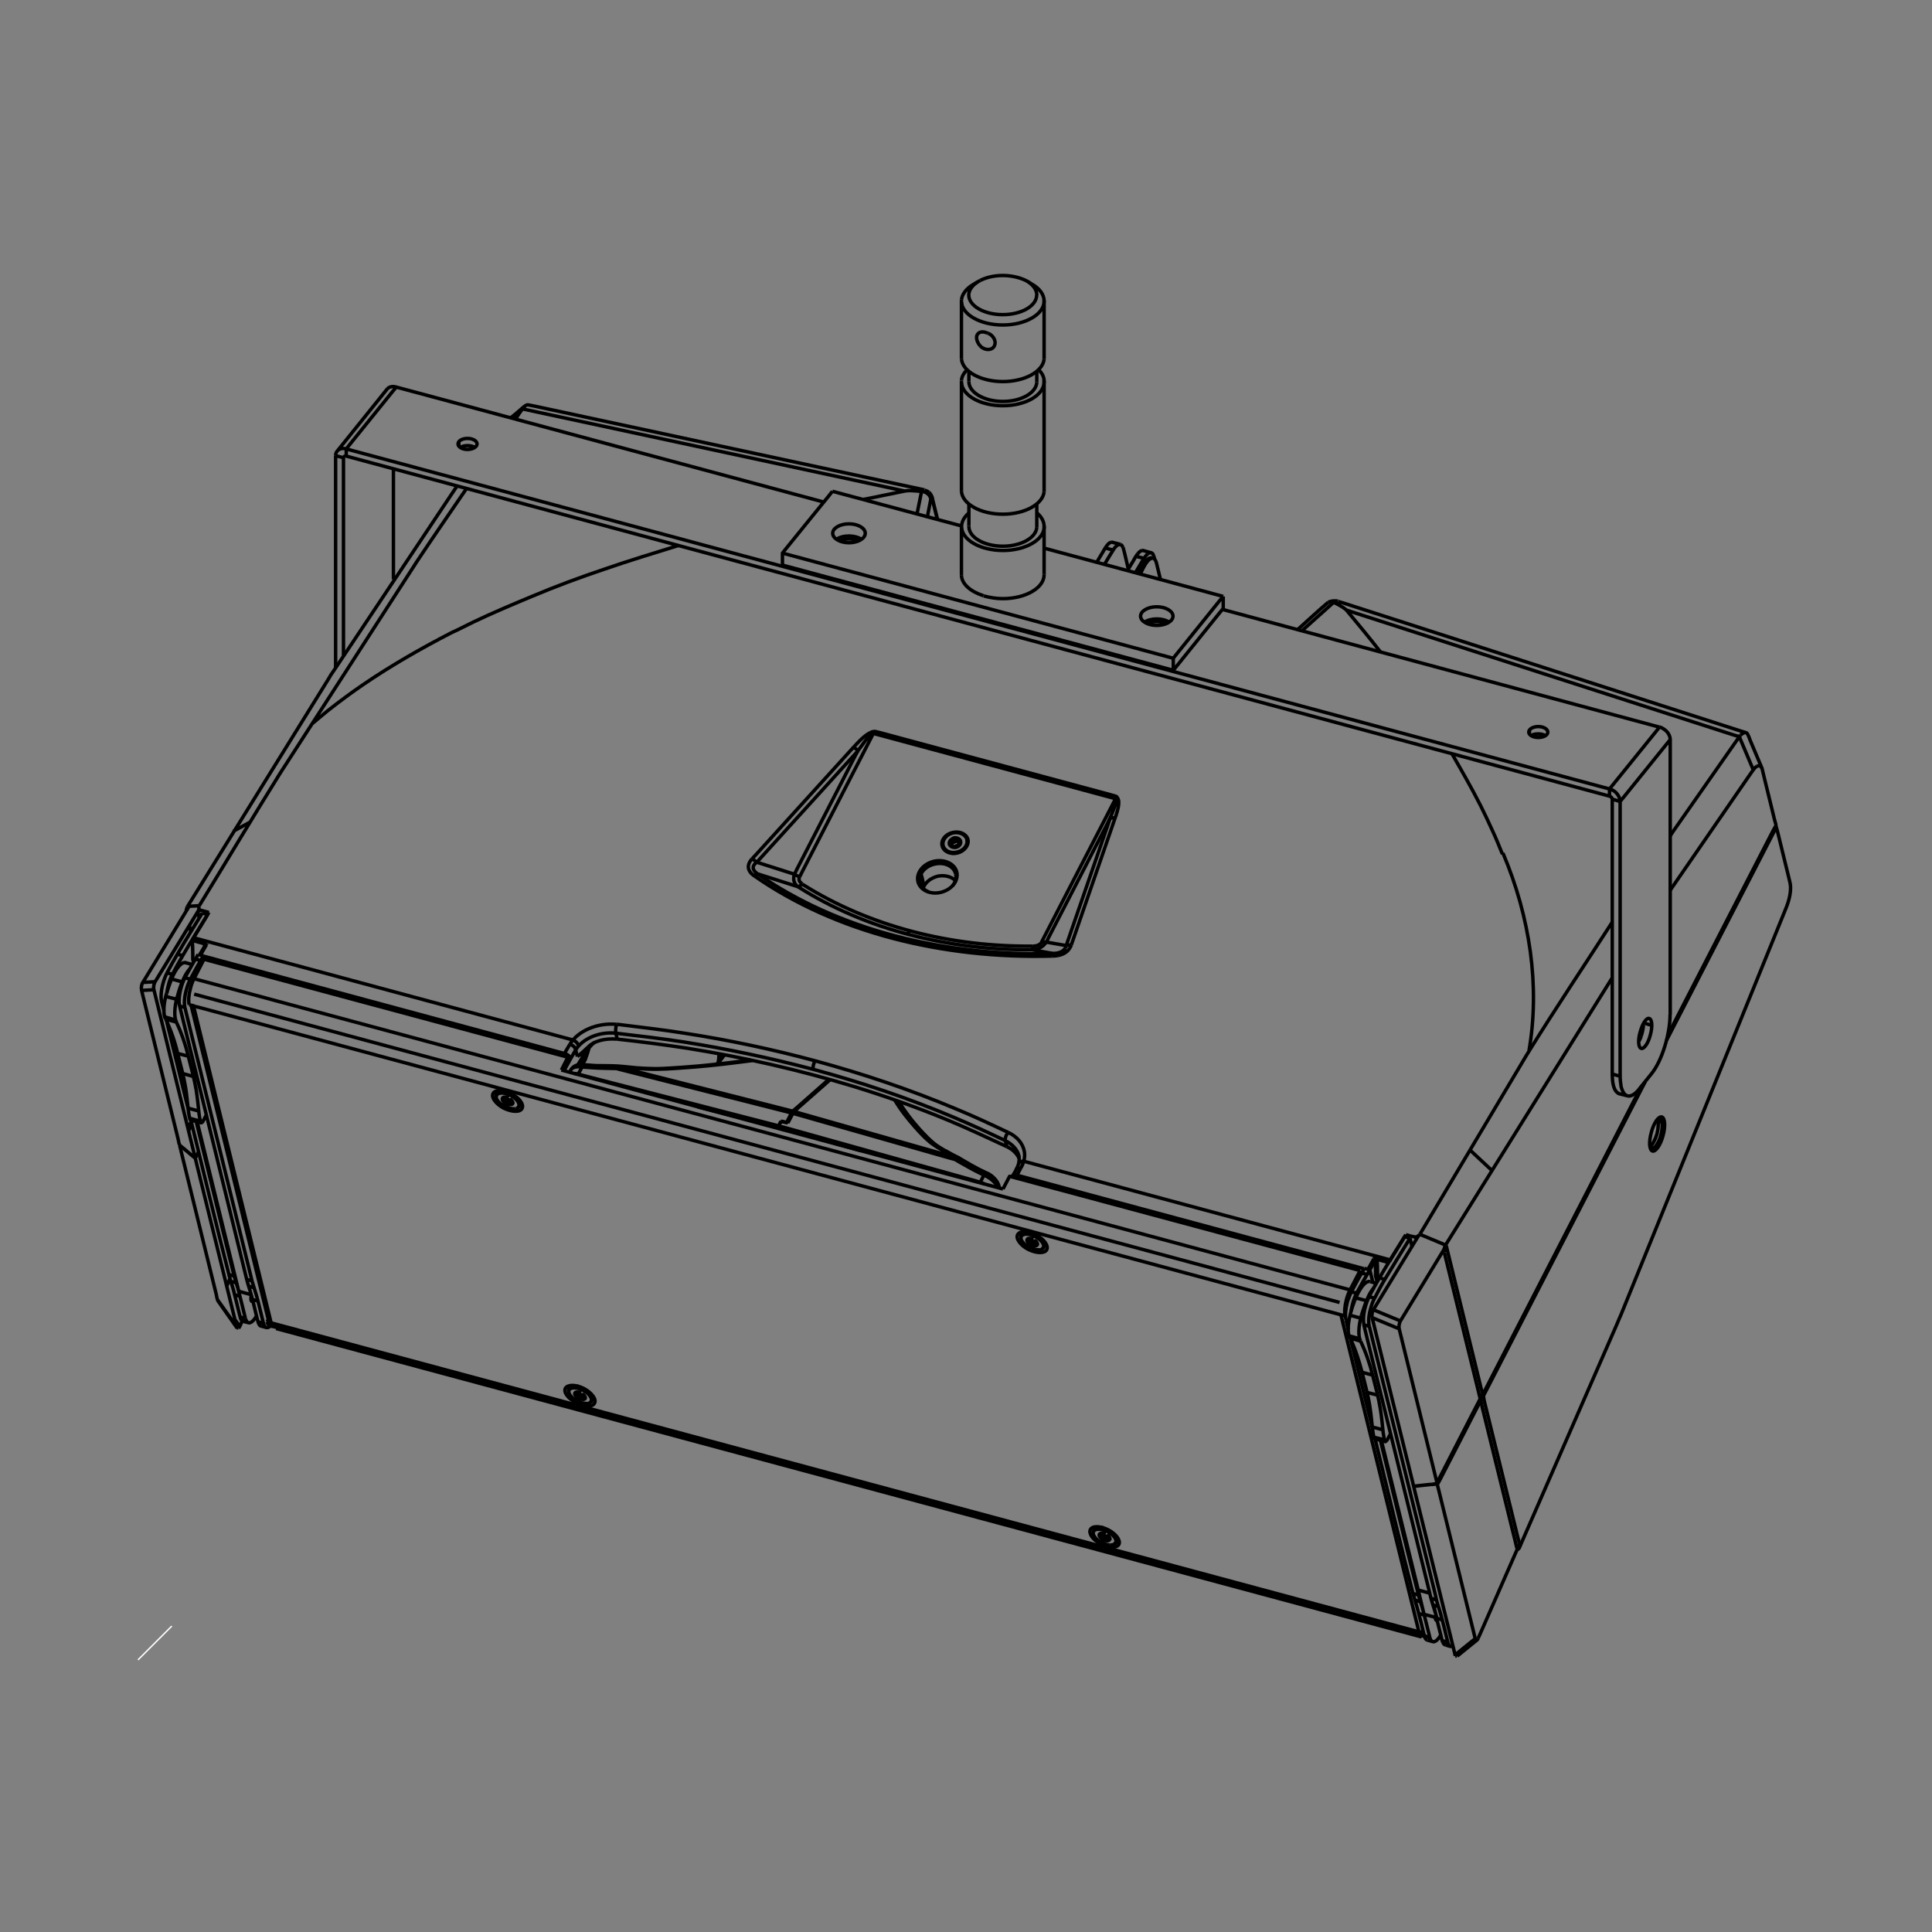 <svg xmlns="http://www.w3.org/2000/svg" xmlns:xlink="http://www.w3.org/1999/xlink"
    viewBox="0 0 1400 1400" enable-background="new 0 0 1400 1400">
    <rect x="0" y="0" width="1400" height="1400" fill="#808080" stroke="none"/>
    <style type="text/css">.st0{fill:none;} .st1{fill:none;stroke:#000000;stroke-linejoin:round; stroke-width:2.5;} .st2{clip-path:url(#SVGID_2_);} .st3{fill:none;stroke:#FFFFFF;stroke-miterlimit:10;}</style>
    <path class="st0" d="M1300 197.2h-1200v1005.7h1200v-1005.7z"/>
    <path class="st1" d="M1119.8 533.1c-1.3-.9-3.2-1.3-5.1-1.3-2.2 0-4 .4-5.3 1.3"/>
    <path class="st1"
        d="M1121.6 530.5c0-2.2-3.1-4-6.9-4s-6.9 1.8-6.9 4 3.1 3.9 6.9 3.9 6.9-1.6 6.9-3.9zM844.9 452c-1.8-1-4.2-1.6-6.7-1.6-2.6 0-4.9.7-6.7 1.6M621.8 392.1c-1.8-1-4.2-1.6-6.6-1.6-2.6 0-5 .6-6.7 1.6"/>
    <path class="st1"
        d="M345.7 321.7c0-2.2-3.1-4-6.9-4s-6.9 1.7-6.9 4c0 2.2 3.1 4 6.9 4 3.8-.1 6.9-1.8 6.9-4zM344.1 324.2c-1.2-.8-3.3-1.3-5.2-1.3-2.2 0-4.1.5-5.2 1.3M1189.2 750.9c1-2.8 1.5-5.6 1.7-8"/>
    <path class="st1"
        d="M1195 738c-2-.6-4.9 3.9-6.5 9.9-1.7 6-1.3 11.3.8 11.8 2 .6 5.1-3.7 6.6-9.8 1.7-6 1.3-11.4-.9-11.9zM287.2 280.5c-2.6-.8-4.9-.3-6.4 1.1M1174 580.8c0-2.5-1.5-5.2-3.7-7.1-1.3-1-2.7-1.7-4-2M250.9 325.3c-2.8-.8-5.2-.1-6.6 1.6-.8 1-1.1 2.1-1.1 3.2M1175.6 790.1c1.1 2.6 2.6 4 4.2 4M1210.3 536c0-2.6-1.5-5.3-3.7-7-1.3-1-2.6-1.8-4-2.2M1196.7 778.1c7.5-9.2 13.5-28.5 13.5-43M1179.9 794.2c2.4.3 5.1-1.6 7.8-4.8M1168.4 781.4c.3 5.1 1.5 8.5 3.3 10.1M1168.3 579.1c0-.8-.9-1.9-2-2.2M250.9 330.5c-1-.3-1.9.3-1.9 1.2M285.1 419.8v-80.2M1108.3 532.2v-3.5M332.5 320v3.3M1191.1 741.3l5.8 1.7M1191 742.8l.1-1.6M1168.3 778.3l5.7 1.6M287.2 280.5l309.7 83.3M244.1 327.2l36.7-45.6M248.9 331.7l-5.7-1.5M1168.3 579.1l5.7 1.7M250.9 325.3l915.4 246.4M243.2 484v-153.8M1202.5 526.9l-316.7-85.3M1210.3 735.2v-199.2M1187.6 789.4l9.1-11.3M250.9 330.5l915.4 246.4M248.9 474.9v-143.2M1187.4 754.8c.8-1.2 1.4-2.6 1.9-3.9M250.9 330.5v-5.2l2.7-3.4 30.8-38.1 2.8-3.3M1166.3 576.9v-5.2l2.7-3.3 30.9-38.2 2.6-3.3M1175.6 790.1c-.7-2-.9-2.2-1.1-4.4-.6-3.3-.5-6.7-.5-10.1v-194.8l2.7-3.3 30.8-38.1 2.7-3.3M1171.6 791.5c2.2 1.5.7.7 4.7 1.8l3.5.9M1168.3 579.1v199.2l.1 3.1M810.5 394.7c-1 .3-2.2 1.5-3.3 3M805.3 392.9c-1 .2-2.2 1-3.1 2.4M813.7 396.6c-.5-1.1-1-1.7-1.6-2.1M806.7 398.6l-5.9-1.5M810.5 394.7l1.6-.1M800.3 409c2.3-3.7 4.5-7.6 6.9-11.3M802.2 395.2c-1.3 1.7-2.3 3.6-3.5 5.6l-1.8 3-2.2 3.7M812.1 394.5l-6.3-1.6h-.5M817.6 412.3c-1.3-5.3-2.3-10.5-3.8-15.7M834.2 400.6c-.7-.3-1.7 0-2.7.9"/>
    <path class="st1"
        d="M834.4 400.6h-.2.2zM827.6 398.9c-1 .2-2 1-3.1 2.3M835.9 402.6c-.3-1.1-.8-1.7-1.5-2M823.1 403.1l5.9 1.5M831.5 401.5c-2 1.9-3.3 4.4-4.7 6.7l-1.9 3.2-2.2 3.7M824.4 401.2c-1.3 1.8-2.3 3.6-3.4 5.6l-1.9 3.1-2.2 3.7M834.4 400.6l-6.2-1.7h-.6M836.8 405.3l-.6-1.9-.3-.8M834.6 404.2c-2.2-.3-4.6 2.2-6.8 6.6M835.5 404.6l-.9-.4M835.6 404.6c-2.1-.6-4.6 2.1-6.9 6.5M838 407.9c-.5-1.9-1.3-3.1-2.4-3.3M827.8 410.8l-2.7 4.9M827.8 410.8l.9.3-2.5 4.9M840.9 419.9l-2.9-12M986.6 952.9c-2.3 8.2-2.5 15.5-.7 18.8M992.8 928.7c-3.3-.9-7.8 4.9-11.1 13.8"/>
    <path class="st1"
        d="M992.9 928.7zM978.3 953.1c-1.8 7.2-1.8 13.6-.1 16.5M990.1 942.5l-7.7-2M978.3 953.1l7.8 2.1M977.6 968l7.7 2.1M985.9 971.8l-7.6-2.2M994.8 996.5l-7.8-2.1M998.3 1011l-7.7-2M995.5 1041.4l7.8 2M1003.5 1044.1l-7.8-2M1003.5 1044.1l-7.8-2M994.4 1034.1l7.8 2M992.9 928.7l4.5 1.3M985.9 971.8c3.8 8 6.7 16.3 8.8 24.9 2 8 4.3 16.2 5.6 24.5.9 5.6 1.4 11.3 2 16.9l.6 3.7c.1.8.2 2.3.9 2.9M995.6 933.2c-2 2.2-3.5 4.9-4.6 7.6-1.8 4-3.1 8.1-4.4 12.2M978.3 953.1c.8-3.7 2-7.1 3.3-10.6M1007.7 1038.8l-2.5 4.7-1.3 1.2-7.8-2.2-.2-.3-.4-.9c-.3-1.8-.7-3.5-.9-5.5-.6-5.6-1.1-11.2-2-16.9-1.3-8.3-3.6-16.3-5.6-24.5-2.2-8.5-4.9-16.9-8.7-24.9M120.7 719.8c-2.4 8.2-2.5 15.5-.7 18.7M134.6 697.6c-3.1-.8-7.1 4.1-10.3 11.8"/>
    <path class="st1"
        d="M134.8 697.7l-.2-.1.2.1zM145.3 813c.1.7.6.8 1.1.4M128.5 721.9c-2.3 8.3-2.4 15.5-.6 18.8l-7.8-2.2M119.4 736.9l7.7 2.2M120.2 722.1l7.8 2M132 711.5l-7.7-2.1M136.6 765.4l-7.8-2M132.4 777.9l7.8 2.2M137.4 810.3l7.8 2.2M145.3 813l-7.7-2M136.3 803l7.7 2.1M139.3 698.9l-4.5-1.2M145.4 813.2l-7.8-2.2M120.1 738.6c3.8 8 6.7 16.3 8.7 25 2 8 4.3 16.2 5.7 24.5.9 5.6 1.3 11.2 2 16.9l.6 3.7.6 2.6.3.3 7.7 2M124.3 709.4c-1.4 3.5-2.6 7-3.5 10.5M146.4 813.5c.8-.9 1.3-2.3 1.9-3.3l1.2-2.3M127.8 740.7c3.8 8 6.6 16.2 8.7 24.9 2 8 4.3 16.2 5.7 24.4.6 3.7 1 7.4 1.4 11.1.4 4 .7 7.9 1.7 11.9M137.4 702.2c-1.9 2.2-3.4 4.8-4.6 7.6-1.8 3.8-3.1 8-4.2 12.1M996.1 940.7c-1.3 2.2-2.2 4.9-2.9 7.6-1.5 5.1-1.7 10-1 12.9M1049.1 1189.9c.4 1.9 1.2 3 2.2 3.3M1045.5 1189.9c.4 1.2 1.1 1.9 1.9 2.2M992.2 939.6c-1.2 2.3-2.2 4.9-2.9 7.6-1.4 5.1-1.6 10-.9 12.8M1037 1158.2l3.8 1.1M1038.4 1163.1l3.9 1M1045 1173.8l-3.8-1.1M988.3 960l3.9 1.1M999.7 926l3.8 1.1M996.1 940.7l-3.9-1.1M1023.2 903.3l-1.5-6.1M1017.8 896.2l3.9 1M1045.1 1188.9l4 1M996.1 940.7c2.4-4.6 4.7-9.2 7.4-13.6 6-10 12.2-20 18.3-29.9M1049.1 1189.9c-1.6-6.5-3.1-13-4.9-19.4-.9-3.7-2.4-7.4-3.3-11.2l-.9-4.2-46.7-189.7-1-4.2M1047.5 1192c1.3.3 3.7 1.6 5.3.8M988.3 960l1 4.2 46.6 189.7 1 4.2c1 3.7 2.3 7.4 3.4 11.2l.9 4.2 2.8 11.1 1 4.2.4 1M1017.8 896.2c-6.1 9.9-12.4 19.8-18.2 29.8-2.6 4.4-5.1 9-7.5 13.5M182.1 938.4c-.6 2.6-.3 4.6.7 4.8h.6M174 954.3c.4 1.9 1.2 3.1 2.2 3.3M177.9 955.4c1.2 4.9 4.6 4 8-1.8M124.9 706c-1.2 2.4-2.2 5-2.8 7.6M121 705c-1.2 2.4-2.2 5.1-2.9 7.7-1.4 5.1-1.7 9.9-1 12.9M146.6 661.6l3.9 1.1M173.8 939.3l-3.8-1.1M174 954.3l3.8 1.1M169.7 924.7l-3.8-1.1M171.1 929.6l-3.9-1.1M180.2 958.5l-4-1M136.4 803.7l-15.7-63.9M117.1 725.6l2.3.6M128.5 691.5l3.9.9M124.9 706l-3.9-1M117.1 725.6l1.7 6.7M174 954.3l-4.8-19.4c-1-3.7-2.4-7.4-3.3-11.3-9.5-37.2-18.4-74.5-27.6-111.9M142.2 812.8c9.2 37.3 18.1 74.6 27.5 111.9 1 3.7 2.4 7.5 3.3 11.2 1.7 6.5 3.2 13 4.8 19.4M122.1 713.6c-.5 1.9-.9 3.7-1.2 5.6M150.5 662.7c-6 9.9-12.3 19.8-18.1 29.8-2.6 4.4-5.1 9-7.5 13.6M146.6 661.6c-6 10-12.3 19.8-18.1 29.9-2.6 4.4-5.1 9-7.5 13.5M1036.2 1154.5l-8.5-2.3-26.7-108.3M137.9 709.6c-1.2 2.4-2.2 5-2.9 7.7-1.4 5.1-1.7 9.9-1 12.8M190.9 958.9c.4 1.8 1.2 2.9 2.2 3.1.9.2 2-.3 3.1-1.3M187.3 958.8c.5 1.2 1.1 2.1 1.9 2.2M134 708.5c-1.2 2.4-2.2 5-2.9 7.7-1.4 5.2-1.7 9.9-.9 12.9M178.8 927.1l3.9 1.1M180.2 932l3.8 1.1M186.9 942.7l-3.8-.9M130.2 729.1l3.8.9M143.6 691.6l3.8 1M141.5 695l3.9 1M137.9 709.6l-3.9-1.1M148.1 695.2l-.7-2.6M187 957.8l3.9 1.1M189.2 960.9l3.9 1.1M137.9 709.6c3.1-5.8 6.2-11.5 9.5-17M190.9 958.9c-1.7-6.6-3.1-13.1-4.9-19.6l-3.4-11.1-1-4.2-46.6-189.7-1-4.2M130.2 729.1l1 4.1 46.6 189.9 1 4.1c.9 3.7 2.3 7.5 3.3 11.3l1.1 4 2.7 11.2 1.1 4.2.3 1M143.6 691.6c-3.4 5.6-6.5 11.2-9.6 16.9M1040.1 1172.7c.2 1.3.7 1.8 1.4 1.6M1032.1 1185.4c.5 1.9 1.3 2.9 2.2 3.1M1036.1 1186.5c1.2 4.9 4.7 4 8-1.8M983 937.1c-1.1 2.3-2.2 4.9-2.8 7.6M979.2 936c-1.2 2.4-2.2 5.1-2.9 7.6-1.3 5.3-1.7 9.9-.9 12.9M1036.1 1186.5l-4-1.1M1040.1 1172.7v-.7M1028.2 1169.3l3.9 1M1027.9 1155.8l-4-1.1M1029.3 1160.7l-3.9-1.2M1038.3 1189.6l-3.9-1.1M994.5 1034.7l-15.7-63.8M975.4 956.6l2 .6M990.6 923.6l-4-1.2M992.6 920.2l-3.8-1.1M992.6 920.2l2.2 8.9M979.2 936l3.8 1.1M975.4 956.6l1.6 6.8M1032.1 1185.4c-1.5-6.5-3.1-13-4.9-19.4-.9-3.7-2.3-7.5-3.3-11.2-9.4-37.2-18.3-74.6-27.4-111.9M1000.3 1043.7c9.2 37.3 18 74.7 27.6 112.1.9 3.7 2.3 7.4 3.3 11.1l4.9 19.6M980.2 944.7c-.5 1.8-.9 3.6-1.1 5.6M992.6 920.2c-3.3 5.6-6.5 11.2-9.6 16.9M988.8 919.1c-3.5 5.6-6.6 11.3-9.6 16.9M1031.9 1169.8l9.2 2.4M1031.9 1169.8l-4.2-17.6M1036.2 1154.5l-8.5-2.3M1041.1 1172.2l-2.3-9M173 935.7l9.1 2.5M173 935.7l-30.1-122.7M519.8 771.2l5.3-6.9M522.1 768.3l-.7.7-2.2 2.2M421.8 773.2c-4.2-.7-7.4.3-8.3 2.4M417.6 772c-1.9.7-3.4 2.1-4.2 3.6M570 813.4l-3.9-1M505.7 802.1l58.9 15M505.6 802.1l59 15M447.6 773l126.8 32.2M413.5 775.6l-.8 1.4M566.1 812.4c-2 4-2.1 2.4-1.5 4.7M571.8 812.1h-.2l-1.6 1.3M600.6 782.1l-3.2 2.9-19.7 17.4-3.3 2.8-.4.6-.5.8-1.7 3.3-1.8 3.5M564.2 815.9l-4-1.1-136.9-35.3c-2.4-.7-4.8-1.4-7.2-1.6M422.7 771.4l-.9 1.8-2.8 5.1M447.7 772.7l-1 1.6M447.4 772.6l-.7 1.7M447.6 773c9.6.9 19.2 1.9 28.7 1.8 8.9-.1 18-1 26.9-1.6 14.1-1.1 28.1-2.9 42-4.7M421.8 773.2c5.3.4 10.8.8 16.2.9l8.7.2 4.2 1.1 118.4 30 4.2 1.1M543.9 768.1c-16.4 2.2-33 4.2-49.5 5.3-6.2.4-12.4.9-18.5 1-6.2-.1-12.5-.3-18.6-1-3.2-.3-6.5-.7-9.6-.9-5.1-.3-10.2-.2-15.2-.3-3.7-.1-7.4-.6-10.9-.8-1.5 0-2.8.2-4.1.6M694.8 839.1c-.6-.5-1.7 0-2.7 1.1"/>
    <path class="st1" d="M694.9 839.1zM715.3 850.2c-.6-.3-1.5.2-2.4 1.3"/>
    <path class="st1"
        d="M715.4 850.2zM723.2 860.7c-1.3-3.5-5.8-7.4-10.3-9.2M722.8 856.8c-1.5-2.6-4.4-5.3-7.4-6.7M694.6 838.9h-1.6M566.2 812.5l-.3.1M564.2 815.9l.4 1.2 59.4 16.8M713 851.5l-2.7 5.3M575.5 805.5l117.5 33.4M565.9 812.6l5 1.1M565.9 812.6l-1.7 3.3M713.7 858.1c-2.4-1.2-4.9-1.7-7.4-2.6l-137.8-38.5-4.2-1.1M570.9 813.7l1.8-3.4 1.8-3.5.4-.8.6-.5 3.1-2.9 19.8-17.4 3.1-2.8M653.6 801.7l-2.2-3.4M694.7 839.1l-.1-.2-1.9-.9M694.5 838.8c-3.3-1.5-6.5-3.3-9.6-5.1M648.4 797.2c4.2 7.1 9.4 13.6 14.7 19.6 3.5 4 7.1 7.8 11.1 11.1 5.8 4.4 12.4 7.8 18.7 11M653.4 801.5c3.3 4.9 6.7 9.6 10.6 14 2.9 3.5 6 6.7 9.2 9.9M685 833.9c-2.7-1.6-5.6-3.3-8-5.2-1.8-1.5-2.5-2.1-4.1-3.7M692.1 840.2l.9-1.3M723.7 858.6c.2.8.3 1.3.1 2.2M574.5 806.8l4.1 1.1 109.4 31.2 4.1 1.1 3.7 2.2 3.1 1.7c4.6 2.7 9.2 5.1 14.1 7.4M722.8 856.8c.7 1.3 1.1 2.5 1.4 4M694.6 838.9c6.8 4 13.5 8 20.8 11.3M1030 1185.3l.2.9M1030.6 1185.4l-.4.8M200.1 962.7l830.1 223.5M200.1 962.7l-.1-.9M970.7 943.8l-830-223.4M808.8 1117.8c.9-.9.7-2.5-.2-4"/>
    <path class="st1"
        d="M808.2 1118.2l.6-.4-.6.4zM808.8 1113.9c-1.2-1.8-3.3-3.6-5.8-4.9-2.6-1.3-5.3-1.9-7.3-1.9M795.9 1107.1c-2.4.2-3.5 1.3-3.5 2.8"/>
    <path class="st1"
        d="M810.8 1119.1c1.4-2.8-2-7.6-7.7-10.5s-11.5-3.1-13-.2c-1.4 2.9 2 7.6 7.6 10.5 5.8 2.9 11.6 3 13.1.2zM742.8 893.3c-2.5.2-3.6 1.8-3.1 3.8M756.5 900.4c-1.2-2-3.5-3.8-6-5.1-2.6-1.5-5.3-2-7.5-2M756.8 903.7c.6-1 .4-2.4-.4-3.6M755.4 904.9l1.3-1.2"/>
    <path class="st1"
        d="M758.5 905.6c1.5-2.9-2-7.8-7.8-10.7-5.9-3.1-11.7-3.1-13.3-.2-1.5 2.8 2 7.7 7.8 10.7 5.9 2.9 11.8 3 13.3.2zM428.9 1011.7c-1.3-1.9-3.5-3.8-6.1-5.1s-5.2-2-7.4-1.9M429.1 1015c.6-.9.3-2.2-.4-3.5M427.8 1016.3l1.3-1.3M415.1 1004.7c-2.4.3-3.7 1.8-3 3.8"/>
    <path class="st1"
        d="M430.8 1016.8c1.6-2.8-2-7.6-7.8-10.7-5.8-2.9-11.7-2.9-13.3-.1-1.5 2.9 2 7.6 7.9 10.5 5.9 3.1 11.8 3.2 13.2.3zM362.7 791c-2.5.3-3.7 1.8-3.1 3.8M376.4 798.1c-1.2-1.9-3.5-3.9-6.1-5.1-2.6-1.5-5.3-2-7.3-1.9M376.8 801.4c.5-1 .3-2.4-.6-3.7M375.4 802.6l1.4-1.2"/>
    <path class="st1"
        d="M378.3 803.2c1.5-2.8-1.9-7.7-7.8-10.6-5.8-3.1-11.7-3.1-13.2-.2-1.5 2.8 2 7.6 7.7 10.6 6 2.9 11.9 3.1 13.3.2zM194.6 956.9c.3.9 1 1.5 1.9 1.8M1028.2 1182.5c1.1.3 2.2.1 3.1-.5M978.3 934.7c-1.1 2.2-2 4.6-2.6 6.9-1.3 4.9-1.6 9.3-.9 12M140.6 709.2c-1.1 2.1-2 4.5-2.6 7-1.3 4.8-1.6 9.1-.9 11.9M792.4 1109.9v.3M755.2 905.1l.2-.2M427.6 1016.4l.2-.1M375.1 802.6h.3M411.5 766.1l-263.7-71M726.8 861.6l-320-86.2M726.8 861.6l4.8-9.2 254 68.3M196.5 958.7l-56.3-229.8M137.1 728l3.1.9M194.6 956.9l-56.1-228.4M194.4 956.1l-.9 1.7M1031.2 1183.3l-3-.8M1031.2 1183.3l.3-.4M193.5 957.8l834.7 224.7M971.7 952.9l56.5 229.6M978.3 934.7l.5 2M985.6 920.7l-7.3 14M140.6 709.2l837.7 225.5M140.6 709.2l7.2-14.1M411.5 766.1l-4.7 9.3"/>
    <path class="st1" d="M798.8 1106.9l.4.7-.4-.7zM802.2 1120.6v-1.5M794.8 1107.3l1-.2h.5"/>
    <path class="st1" d="M746.3 893.1l.5.7-.5-.7zM749.7 907.1v-1.6M742.1 893.5l1.1-.2h.5"/>
    <path class="st1" d="M418.6 1004.5l.6.6-.6-.6zM422.1 1018.3v-1.5M414.6 1004.8l1-.2h.4"/>
    <path class="st1"
        d="M366.1 790.8l.5.7-.5-.7zM369.5 804.7l-.1-1.7M362 791h1.6M1031.2 1183.3l.9 2M193.5 957.8l.3 1.1c1 2.2 3.7 2.2 5.8 2.7l828.6 223.1 4.2 1.1M971.7 952.9c.8.1.4.1 1.3.1M985.6 920.7c.7 3.3.7 1.3-1.5 5.8l-3.3 6.5c-1.5 2.7-2.9 5.5-3.8 8.5M974.8 953.6l-4.1-1.1-826.4-222.5c-1.7-.4-3.7-.7-5.2-1.7M411.5 766.1l.5 2-4 7.6M428.4 1015.4c1-2.2-1.7-5.8-6-8s-8.9-2.3-10-.1c-1.1 2.1 1.6 5.8 5.9 8 2.9 1.4 5.8 2 7.8 1.6M415.6 1004.6c-1.4.1-2.4.8-2.7 1.7M426 1017c1.1 0 2.2-.9 2.7-2.2.6-1.2.6-2.5 0-3.3M424.1 1013.4c.3-.8-.3-2-1.7-3.1M421 1009.4c-2-.9-3.9-.9-4.4 0-.6 1.1.8 2.8 2.8 3.8 2.2 1 4.2 1.1 4.8.1M419.6 1005.2l-.6.9M421.2 1013l1.1-2.2M420.7 1012.8l1.1-2.1M421 1012.8v1.1M419.5 1013.2l1.2-2.4M419.2 1013.2l1.3-2.4M412.4 1007.4l.5-1.1M418.7 1012.7l1.2-2.4M418.6 1011.5l1-2.1M418.2 1011.2l1.1-2.2M417.7 1008.7l.3.7M423 1012.6c.8-.1.4-.1 1.1 0M423.6 1011.7l-.6.9c-.3 1.8.3.8-.2 1.5-.9-.2-1.2-1.3-2.2-1.3l-1.5.4c-.9-.4-.1-1.5-.8-2l-1.8-.6v-.3c.9-.5 1.2-.6 1.8-1.5M421.9 1009.9l1.5 1.6.8 1.1M423.2 1011.2l-1.4-.6-1.1.1c-.8-.2-.8-1.1-1.4-1.8M375.9 801.7c1-2.2-1.7-5.8-6-8-4.4-2.2-9-2.2-10.1 0s1.5 5.8 5.9 8c2.8 1.5 5.8 2 7.8 1.7M363.1 791c-1.3.1-2.3.7-2.6 1.6M373.6 803.4c1 0 2.1-1 2.8-2.2.6-1.2.4-2.6-.1-3.5M371.6 799.7c.3-.8-.3-2-1.7-3.1M368.6 795.7c-2-.9-4.1-.9-4.5.1-.6 1 .6 2.7 2.8 3.8 2 1 4.2 1.1 4.7 0M367 791.6l-.4.9M368.8 799.2l1.1-2M368.2 799l1.1-2M368.4 799.2v1.1M367 799.4l1.2-2.4M366.7 799.4l1.3-2.4M359.8 793.8l.6-1.2M366.1 799l1.4-2.5M366.1 797.8l1.1-2.1M365.6 797.4l1.2-2.1M365.3 795.1l.3.6M370.6 799c.8-.2.4-.2 1.1 0M371.1 798.1l-.6.9c-.5 1.7.3.8-.3 1.4-.8-.1-1.2-1.2-2.1-1.3l-1.5.4c-.9-.3-.1-1.5-.8-1.9l-1.7-.7v-.3c.9-.4 1.2-.5 1.7-1.4M369.4 796.2l1.5 1.7.8 1.1M370.6 797.6l-1.3-.6h-1.1c-1-.2-.9-1.1-1.5-1.7M756.1 904c1-2.2-1.7-5.8-6-8-4.4-2.2-8.9-2.3-10-.1-1.2 2.2 1.5 5.8 5.8 8 2.9 1.5 5.8 2 7.8 1.7M743.2 893.3c-1.3.1-2.3.7-2.7 1.5M753.6 905.7c1.1 0 2.2-1 2.7-2.2.7-1.3.5-2.6 0-3.5M751.7 902c.4-.8-.3-2-1.6-3.1M748.7 898.1c-2-1-4-1-4.4.1-.6.9.7 2.7 2.7 3.8 2.1 1 4.2 1.1 4.7 0M747.2 893.8l-.5 1.1M748.9 901.5l1.1-2M748.4 901.4l1.1-2.1M748.6 901.4v1.1M747.1 901.7l1.3-2.3M746.8 901.8l1.3-2.5M739.9 896l.6-1.1M746.4 901.3l1.2-2.4M746.1 900.2l1.1-2.2M745.9 899.8l.9-2.1M745.5 897.5l.2.5M750.7 901.2c.7-.1.3-.1 1 0M751.2 900.3l-.5 1c-.4 1.8.3.8-.3 1.5-.8-.2-1.2-1.2-2-1.3l-1.6.4c-.9-.3-.1-1.5-.8-1.9l-1.8-.8v-.2c1-.5 1.3-.6 1.7-1.4M749.5 898.5l1.5 1.7.7 1M750.8 900l-1.3-.7-1.1.1c-.9-.3-.9-1.1-1.4-1.7M808.5 1117.8c1-2.2-1.7-5.8-6-8-4.4-2.2-9-2.2-10.1-.1l-.1.2c-.9 2.2 1.8 5.8 6 8 2 1 4 1.5 5.8 1.7M809.3 1116.4l-.2-2M804.2 1119.5c2.4.4 4.6-1 5.1-3.1M804.2 1115.7c.5-.8-.2-2-1.5-3.1M801.2 1111.7c-2-.9-4-.9-4.6.1-.5 1 .8 2.8 2.8 3.9 2 1 4.2 1.1 4.6 0M799.3 1115.5l1.3-2.5M799.5 1115.5l1.3-2.5M801.1 1115.1l-.1 1.1M800.8 1115.1l1.1-2.1M801.3 1115.3l1.1-2.2M799.7 1107.7l-.6.8M798.8 1115.1l1.2-2.5M798.6 1113.9l1.1-2.2M798.3 1113.5l1.1-2.2M798.1 1111.7l-.2-.6M792.4 1109.8c.7-1.2 1-1.9 2.2-2.5M803.3 1114.9h1M803.7 1113.9l-.5.9c-.5 1.9.2.9-.4 1.5-.8-.1-1.1-1.2-2-1.3l-1.5.5c-.9-.4-.2-1.6-.9-2l-1.7-.7v-.3c1-.4 1.2-.6 1.7-1.5M801.9 1112.1l1.6 1.7.7 1M803.3 1113.7l-1.3-.6h-1.1c-.9-.2-.9-1.1-1.4-1.7M692.5 633.3c-1.3-5.8-8.4-8.9-15.5-7.1-7.1 1.7-11.8 7.7-10.4 13.5.8 3.1 3.2 5.3 6.3 6.6M690 642.1c2.4-2.6 3.2-6 2.5-8.7M692.3 638.1c-3.1-3.1-8.3-4.2-13.1-3.1-5.1 1.4-9 4.7-10.3 8.8"/>
    <path class="st1"
        d="M693.3 631.9c-1.5-6.1-9.1-9.6-16.9-7.7-7.7 2-12.7 8.5-11.2 14.7 1.5 6.1 9 9.6 16.7 7.7 7.9-2 12.9-8.5 11.4-14.7zM701.4 608.3c-1.1-4-6-6.3-11.2-5-5.2 1.2-8.5 5.6-7.5 9.6 1 4.1 6 6.5 11.1 5.2 5.2-1.4 8.5-5.7 7.6-9.8zM1274.9 554.7l-2 .6M1276.2 555.8l-1.2-1.1M1264.9 530.9c-1-.2-2.4.6-3.6 1.8M966.3 436.4c-1.2-.6-2.2-.6-3.1-.3M968.3 435.5c-1.9-.3-4 .1-5.8.9M969.4 435.7l-1.1-.3M673.1 356.7c-.9-.7-2-1.2-3.1-1.5M675.8 361.3c-.6-2.1-1.5-3.5-2.6-4.6M674.5 361.8c-.3-3-3.1-5.4-6.5-5.7M135.9 656.8c-.5.9-.8 2.1-1 3.2M144.4 656.3c-.5.8-.4 1.9 0 3M998.1 912.6l-1.5.7M996.8 924.3c.3 1.1.9 2.2 1.5 2.4"/>
    <path class="st1"
        d="M148.8 684.2l-.6-.3.6.3zM148.9 684.8l-.1-.6.1.6zM149.8 683.7l-1.2-1.1M149.6 684.6l.2-.9M417.1 760.7c-.2-1.7-2.1-3.5-4.2-4M419.2 758.1c-.1-1.1-.9-2.3-2-3.3l-2-1.2M739.6 846.6c-1.5-.5-2.8-.1-3.3.8M730.6 820.6c-.5.6-1 1.3-1.4 2-.7 1.5-.9 3.1-.7 4M738.3 837.4c-1.2-4.6-4.9-8.4-9.8-10.8M446.3 748.7c-11.9-1.3-24 3.8-29.1 12M446.8 742.3c-14-1.4-28.2 4.8-33.9 14.5M742.3 834.6c-1-6-5.3-11-11.7-14M739.6 846.6c2.5-4.1 3.3-8.3 2.7-12M996.6 913.3l-.7-.8-.4-.2M741.9 841.5c-1.8-.2-3.2.4-3.7 1.5M1108 761.2c8-46.5.8-96.5-18.9-143M1047.5 902.2c-.9 1.5-1.3 3.7-.8 5.3M1025.7 896.6c1.6-.6 2.6-1.3 3.1-2.2M998.3 911.3c-1-.2-2.3.2-2.8 1M736.9 851.6c-1.7-.5-2.8-.1-3.3.6M738.5 839.4c-1.7-3.7-4.9-6.6-8.9-8.5M447.4 753c-9.2-.8-17.1 1.5-21 5.5M413 765.9c-.9-1.1-2.4-2.2-4-2.5M144.4 659.3c-.8 1-1 1.8-.8 2.4M575.7 633.5c1.1.8 2.6 1.5 3.8 1.8M548.4 624.8c-1.1-1-2.4-1.9-3.5-2.4M549.5 633.4c-1 0-2.1.5-3.1 1.2M578.1 642.5c1 0 2.2-.8 3.3-1.9M776.3 684.8c-1.5-.1-2.7 0-3.7.4M754.8 682.4c1.5.3 2.6.5 3.5.2M808.1 592.7c-1.5-.2-2.8 0-3.7.4M621.8 544c-1.1-1.1-2.2-1.9-3.5-2.4M544.9 622.4c-4.1 4.5-3.2 8.9 1.5 12.2M546.3 634.5c59.1 41.3 137.1 60.5 216.2 58.3M775.2 687c.5-.7.9-1.6 1.1-2.2M762.6 692.8c6.2-.1 10.5-2.2 12.6-5.8M548.4 624.8c-3.7 2.6-3.3 5.5 0 8M548.4 632.8c58.8 41.2 136.1 60.2 214.6 58.2M772 687l.6-1.7M762.9 690.9c4.6 0 7.7-1.5 9-3.9M579.5 635.3c-1.1 2-.2 4 1.9 5.2M581.4 640.7c48.9 30.9 108 45.5 167.2 44.9"/>
    <path class="st1"
        d="M754.8 682.8l.1-.3-.1.3zM748.6 685.6c2.9 0 5.1-1.1 6.2-2.8M575.7 633.5c-1.3 3.7-.3 6.9 2.4 9M578.1 642.5c49.3 31.4 109.4 46.1 169.8 45.7"/>
    <path class="st1"
        d="M757.9 683l.3-.3-.3.3zM747.8 688.2c4.5-.2 8.1-2.1 10.1-5.2M700.8 613l-.9.3M683.8 608.6l-.5-.3M1276.2 555.8l.4.9M1270.5 557.9l-10.1-24M966.3 436.6l-22.9 20.5M378.6 296.5l-8 6.4M378.6 296.3l276.8 59.5M664.5 372.4l3.3-16.3M675.6 361.1l3.8 15.4M672 374.5l2.5-12.7M181.3 595.7l-12.3 6.7M144.4 656.3l-8.5.5M144.4 659.3l7 1.9M135 660v.2M996.6 913.3l-4 6.9M1006.3 914.9l-8.2-2.3M998.3 926.6l.9.3M148.2 683.9l-8.7-2.4M139.8 695.5l1.2.3M156.2 696.7l-.3.7M149.6 684.6l-4.3 7.4M139.8 680.2l8.8 2.4M418.4 765.6l-1.3-4.9M156.2 696.7l256.8 69.2M140.2 679.5l274.9 74.1M419 771.6l6.8-11.1M427.5 758.1h.5M738.5 841.1l-.4 2.6M738.5 841.1l-.4 2.6M728.5 826.6l1.1 4.3M738.3 837.4l.1.6M412 768l1-2.1M412.9 756.8l-3.9 6.6M736.9 851.6l2.7-5M980.8 918.7l-247.1-66.5M980.8 918.7l.2.9M741.9 841.5l265.6 71.5M1065.6 833.7l15 14M1046.6 907.6l26.1 106.3M1168.3 708.5l-120.8 193.7-18.7-7.8M1019.1 896.6l-.4-1.9M995.5 912.3l-4.2 7.5M1007.1 913.7l-8.8-2.4M980.5 919.4l.3-.7M736.9 851.6l251.6 67.8M733.2 852.8l.5-.6M738.5 839.3v.3M147.3 692.8l261.7 70.6M137.2 670.6l1.1 4.6M142.5 661.8h1.1l.8 3.5M548.4 624.8l27.3 8.7M578.1 642.5l-28.6-9.1M747.8 688.2l15.1 2.7M758.3 682.7l14.3 2.5M548.4 624.8l73.4-80.8M804.4 593.1l-31.8 92.1M666.2 631.9l1.2 1.3 1.1 4.1.1.7 1 4.2M1210.3 645.1l2.4-3.5 55.3-80.2c1.6-2.3 3-4.6 5-6.2M966.3 436.4c1.1-.6 1.8-.8 3.1-.7M1000.4 472.5c-8-10.3-16.5-20.5-24.8-30.5M1210.3 605.7l2.3-3.5 45.3-64.8 2.5-3.5.9-1.2M966.3 436.4c2.2 1 4.4 2.2 6.5 3.5l1.7 1.2 1.1.9 4 1.4 276.7 89.2 4.1 1.2M962.5 436.4c-7.6 6.5-14.9 13.3-22.3 19.9M1208.5 750.3l1.9-3.8 74.5-144.7c2.6-5 2.4-2.3 1-7.8l-7.8-31.9-1-4.2-.3-1.2-1.7-4-6.8-16.1c-.2-.5-1.5-4.6-2.6-5.5l-.6-.2-4.1-1.3-287.4-92.6-4-1.2M380.4 294.4c-2.7 2.6-4.7 6.2-6.9 9.3M669.9 355c-.9.1-1.2.5-1.9 1.1M675.9 363.1c0-1.2 0-.6-.2-1.9M370 302.8l3.4-2.7 3.6-3.1c.6-.4 3.4-3.3 5-3.6h.8l4.2.8 278.8 59.9 4.1.9M674.5 361.8c.8-1 1.2.6 1.4 1.2l3.3 13.3M668 356.1c-2.8-.3-5.6-.4-8.3-.6l-2.4.1c-2 .2-4.2.8-6 1.1l-21.5 4.4-4.2.8M226 524.6c3.9-3.2 7.6-6.5 11.5-9.6 8.3-6.5 16.7-12.8 25.5-18.8 20.5-14 42.2-26.4 64.3-37.8l3.9-1.8 11.7-5.8c14-6.7 28.4-12.7 42.7-18.7 17.1-7.2 34.6-13.7 52.2-19.6 17.9-6.2 36-11.7 54.1-17.3M331.3 352.1l-2.4 3.5-86.7 129.9-2.4 3.5-2.2 3.7-99.4 160.4-2.3 3.7M144.4 656.3c19.7-32.1 38.9-64.4 58.8-96.3l2.4-3.7 94-145.5 2.3-3.6c11.9-17.9 24.1-35.5 36.3-53.4M998.3 926.6l-.1-4.2-.1-5.5c0-1.4-.5-4 .2-5.6M149.6 684.6h-.2l-.5.1-4.2 7.1M148.2 685.8c0-1.2-.1-2.2.3-3.2M424 768c.1-1 .1-.6 0-1.7"/>
    <path class="st1"
        d="M424.4 766.8l-.3-.4.3.4zM423.2 764.3l-1 .1h-1.6c-1 .1-1.5.5-2.3 1.1M426 760.3l-2 6-2.6 5.1M426.9 759.3c-.8 2.6-1.6 5.5-2.7 8l-.2.7-1.9 3.4M446.8 742.3c-.6 1.9-.8 4-.6 5.9.2 1.7.8 3.3 1.1 4.9M590.6 768.7c-1 1.9-1.7 4.1-1.3 6.2M738.5 841.6c.1-2.8.1-1.5-.2-4.2M446.3 748.7c16.3 1.9 32.5 3.8 48.9 6.3 31.6 5 63.2 11.7 94.2 19.9 34.5 9.3 68.5 20.7 101.4 34.6 12.8 5.3 25.3 11.2 37.8 17.1M408.7 775.9c2.7-5.1 5.6-10.1 8.5-15.2M410.7 770.6l-1.5 2.9-1.1 2.2M730.6 820.6c-12.5-5.9-25.1-11.8-38-17.1-33-13.9-67.2-25.4-101.9-34.8-31.2-8.4-62.8-15.1-94.7-20-16.2-2.6-32.6-4.4-49.1-6.5M997.9 928.9l-1.1-4.6v-4.3l-.1-2.4-.1-4.3M733.7 852.2c1.3-2.3 2.8-4.5 3.7-6.9l.8-2.2M1088.7 618.9c-2.4-5.9-4.7-11.7-7.4-17.4-2.7-6-5.6-12.1-8.5-17.9-6.5-12.8-13.6-25.1-20.7-37.5M1189.7 786.8l-2.1 3.9-112.9 219.4-2 3.8-.3.2M1168.3 668.2c-20.2 31.4-40.9 62.2-60.5 93.8l-2.2 3.6-74.5 125.1-2.2 3.7M1026.6 897.7c-1.4-1.8-1.2-1.2-4.4-2l-3.4-1M1006.9 914.2l.2-.5 2.2-3.7 7.2-11.6 2.2-3.7M447.4 753c16.9 1.9 33.7 4 50.6 6.6 40.8 6.5 81.4 15.8 121 27.8 23 7.1 45.7 15.1 67.9 24.3 14.4 6 28.5 12.6 42.7 19.2M418.4 765.6c2.8-2.2 5.4-4.6 8-7.1M418.7 771.7l4.5-7.4.7-1.4c.9-1.3 1.9-2.5 3-3.7 1.3-1.4 2.6-3.1 4.2-4M140.2 697.2c-.8-3.2-.4-1.1-.5-6l-.1-5.3c0-.7-.6-4.2.3-5.7l2.2-3.7 7.1-11.7 2.2-3.7M656.9 676.7c1.2-.3 1.8-1.5 2.3-2.4M644.9 679.5c.6-.9 1.1-1.6 2-1.8M747.8 688.2c.5-.8.6-1.7.8-2.6M762.9 690.9l-.3 1.9M632.2 531.3l-.3-.9M544.9 622.4l2.9-3.1 69.3-76.3c2.4-2.5 4.6-5.1 7.1-7.4 2-1.8 4.1-3.7 6.7-4.8.9-.6 2-.7 3.1-.8l4.1 1 166.7 44.9 4.1 1.2.6.6c.6.8.9 1.5 1.1 2.4.4 3.5-.8 7.4-1.8 10.5l-1.4 4-29.7 86.1-1.4 4M632.2 531.3l.3.1 4.2 1.1 167.7 45.2 4.2 1.1.3.1 1.1-.6M579.5 635.3l1.9-3.8 49.5-96.2c1.1-2 1.7-3.7 3.1-5.2M808.9 577.2c-.6 1.9-1.6 3.6-2.5 5.4l-49.6 96.1-1.9 3.7M575.7 633.5l1.9-3.9 42.1-81.9 2-3.7 1.5-2 1.4-1.9 2.2-3c2.1-2.7 4.3-5.3 7.2-7M808.9 577.2c.1.8.1 1.7.1 2.5-.2 2-1 4.2-1.7 6-1.4 3.9-3.1 7.6-4.9 11.3l-42.2 81.7-1.9 3.9M1195.8 830.7c1.8-1.3 3.7-5 4.9-9 1.1-4.3 1.2-8.3.4-10.3M1202.8 811c-.8-.2-1.7.3-2.6 1.3M1195.6 829.7c.2 1.3.8 2.2 1.4 2.3 2 .6 5-3.7 6.6-9.6 1.5-5.8 1.1-11-.8-11.5"/>
    <path class="st1"
        d="M1204.2 809.4c-2.4-.6-5.8 4.3-7.6 11.2-1.9 6.8-1.5 12.8.9 13.5 2.3.6 5.8-4.4 7.6-11.2 1.9-6.8 1.4-12.8-.9-13.5zM1100 1122.6c.4-.1.9-.6 1.2-1.5M1294.7 656.8c2.6-6.8 3.4-13.1 2.4-17.2M522.1 763.8l.7 3.6M1204.3 813l-2.9-.7M1204.3 813l1.6-1.1M1100.3 1122.4l-.9.7M1286.5 599l.7.4-79.6 154.5M1072 1014.8l1.1.4M521 763.6c.1 1.1-.3 5.1-.5 6.2M1100 1122.6l-.7-.8-.2-.3-1-4.2-24.1-97.9-.9-4.2 1.9-3.8 115.3-223.9 2-3.8M1294.7 656.8l-1.6 4-118.4 291.7-1.7 3.9-1.6 3.8-68.5 156.9-1.7 4M1286.7 598.4l.5 1 1.1 4.1 7.8 31.9 1 4.2"/>
    <path class="st1"
        d="M700.8 608.5l-.1-.3.1.3zM683.4 613c1.1 3.7 5.7 5.7 10.3 4.4 4.8-1.1 7.9-5.2 7-9"/>
    <path class="st1"
        d="M700.8 608.7c-.9-4-5.6-6.2-10.5-5.1-4.7 1.2-7.8 5.4-6.9 9.2.9 4.1 5.6 6.3 10.5 5.1 4.8-1.2 7.9-5.3 6.9-9.2zM696.1 609.6c-.5-1.8-2.6-2.8-4.9-2.4l-1.7.9M689 608.6c-.9.9-1.3 2-1.1 3 .5 1.8 2.6 2.8 4.9 2.4 2.4-.7 3.7-2.6 3.3-4.3M693.3 613.7l-.4-.7M693.3 607.5l.5 1.8M693.8 608.6l.5 1.8M694.7 610.6l-.4-1.8M694.7 617.3l.2.3M689 610.8l.5 1.7M689.4 608.4l.5 1.9M691.3 610.3l-.5-1.7M691.6 610.3l-.4-1.8M691.8 610.2l-.4-1.8M692.4 607.4l.5 1.9M694.9 611.2l.3 1.1-.3.4-.2.1h-1.4l-.4.1-1.6 1c-.8 0-.6-1.1-1.3-1.3-.6-.1-1.7 0-1.9-.7.2-.8.9-1 1.1-1.7M689.5 608.2l-.5.4-.2.2c.2 1.2 1 2.4.7 3.7M695.2 612.4l-.3-1.2v-.3l1-1.7-2-.3c-.3-.6-.3-1.5-1.2-1.5-.7.2-1 1.1-1.9 1.3l-1.4-.2-.4.2M695.1 610.6l-.7-.2-.7-1.1-.3-.1c-.9 0-1.3 1-2.1 1.1h-1.5l-.6.5M1014.8 957.2c-.9 1.7-1.3 4-.9 5.8M995.2 949.1c-.9 1.6-1.3 4-.9 5.6M1014.8 957.2l33.2-54.5M1041.3 1074.5l-27.4-111.6-19.6-8.1M1014.8 957.2l-19.6-8.1 32.8-53.8M1024.4 1077l-30.1-122.2M1024.4 1077l4.2-.5 7.4-.8c.8 0 4.4.3 5.3-1.2l2-3.9 29.1-56.6c2.7-5.1 2.3-2.3.9-7.8l-24.3-99.4-1-4.2M1054.6 1199.9l1.2.2M1069 1187.4c.5 1.8 1.4 1.5 2.2-.3M1054.4 1199.2l14.6-11.8M1070.2 1188.5l-14.3 11.6M1054.6 1199.9l-.2-.7-1-4.2-28-113.7-1-4.2 4.2-.5 7.4-.8c4.9-.5 2.9-.9 5.8.1M1069 1187.4l-1-4.1-25.4-103.3c-1.3-5.6-1.6-2.9 1-8l29.1-56.6 1.9-3.7M1074.1 1011.2c1.7 1.4.5.3 1.6 4.6l24.4 99.2c1.4 5.6 1.6 2.9-.8 8l-26.3 60-1.8 4M103.5 711.9c-1 1.5-1.3 3.9-.9 5.7M112.4 711.4c-1 1.7-1.3 4-.9 5.8l-8.8.5M103.5 711.9l8.9-.5M136.2 817.4l2.4-4.8M136.6 819.5l2.5-4.7M143.9 834.6l-2.4 4.7M136.6 657.5l-33.1 54.4M112.4 711.4l31.9-52.4M141.5 839.3l-30-122.2M102.6 717.6l1 4.2 25.4 103.3c.6 2.2.4 4 2 5.5l3.3 2.7 4 3.3 3.3 2.7M171.8 962.1l1.1.3M136.6 819.5l2.5-4.7M166.6 926.6l-2.3 5.4M171.5 961.4l-13.7-19.3M158.1 942.9l13.8 19.6M173.7 961.1l-3.5-5M141.5 839.3l-3.3-2.7-3.9-3.4-3.3-2.7h-.7M130.6 829.9l-.3.6 1 4.1 25.4 103.3c.1.5.6 4 1.5 5.2M172.9 962.5c1.2-1.5 1.8-3.7 2.6-5.3M143.9 834.6l-2.4 4.7 1 4.1 28 113.9 1 4.1.3.7M696.7 417.1c.4 6.4 6.9 11.7 16 14.6M702.1 381.1v.5c0 7.8 11.1 14.2 24.6 14.2 13.3 0 24.2-6.2 24.6-13.8M756.6 381.5v-.7M702.1 371.7c-3.6 3.1-5.3 6.5-5.3 9.9 0 9.5 13.4 17.3 30 17.3 16.5 0 29.9-7.8 29.9-17.3M756.6 380.8c-.3-3.5-2.2-6.7-5.3-9.2M756.6 276.6v-.6M696.7 277.3c.7 9.4 13.9 16.7 30 16.7 16.5 0 29.9-7.7 29.9-17.3M700.9 267.9c-2.6 2.5-4 5.1-4.2 7.8M696.7 356.1c.7 9.2 14 16.5 30 16.5s29-7.3 29.9-16.3M756.6 275.6c-.2-2.8-1.6-5.3-3.7-7.4"/>
    <path class="st1"
        d="M756.6 276.1l-.1-.4.1.4zM702.1 276.3v.3c0 7.8 11.1 14.3 24.6 14.3 13.3 0 24.2-6.2 24.6-13.9M715.8 241.5c-3.1-1.5-5.8-1.2-7.1.3-1.9 1.9-1.1 5.6 1.4 8.7M720.1 251.4c1.9-2.5 1-6.3-2-8.7-.7-.6-1.6-1-2.2-1.2M710.1 250.5l1.2 1.1c3.1 2.3 7.1 2.2 8.9-.3M751.3 213.8c0-3.9-2.7-7.4-7-10M708.5 204.2c-4.2 2.8-6.5 6.2-6.5 9.6 0 7.8 11.1 14.2 24.6 14.2 13.6 0 24.6-6.3 24.6-14.2M756.6 218.2c0-4.9-3.4-9.3-9-12.4M696.7 218.9c.7 9.3 13.9 16.6 30 16.6 16.5 0 29.9-7.8 29.9-17.3M747.6 205.8c-9.7-7.1-26-8.2-37.3-2.6M704.3 206.7c-4.6 3.1-7.1 6.7-7.6 10.5M696.7 260c.7 9.2 14 16.5 30 16.5s29-7.3 29.9-16.3M847.3 450.9c-2.4-1.6-5.7-2.4-9.1-2.4-3.5 0-6.8.9-8.9 2.4"/>
    <path class="st1"
        d="M850 446.5c0-3.7-5.3-6.8-11.8-6.8s-11.7 3.1-11.7 6.8c0 3.7 5.3 6.7 11.7 6.7 6.5 0 11.8-3 11.8-6.7zM756.6 416.4v-.8M712.8 431.8c4.6 1.3 9.3 2 13.9 2 16.5 0 29.9-7.8 29.9-17.3M624.2 390.8c-2.4-1.6-5.7-2.4-9-2.4-3.7 0-6.9.9-9 2.4"/>
    <path class="st1"
        d="M627 386.4c0-3.7-5.3-6.8-11.8-6.8s-11.8 3.1-11.8 6.8c0 3.8 5.3 6.9 11.8 6.9s11.8-3.1 11.8-6.9zM696.7 382.2v34.9M702.1 381.1v-16M751.3 365.1v16.9M756.6 380.8v34.9M696.7 356.1v-80.3M756.6 276v80.3M752.5 267.9l.3.2M702.1 276.3v-7.3M751.3 269v8M704.3 206.7l6-3.5M696.7 260v-42.8M756.6 217.5v42.7M696.7 381.1l-93.5-25.1M756.6 397.2l129.8 35M567 400.8l283.2 76.2M850.2 485.7l-283.2-76.2M850.2 485.7l2.7-3.3 30.7-38.1 2.8-3.4v-8.7M850.2 485.7v-8.7l2.7-3.4 30.7-38.1 2.8-3.3M603.2 356l-2.6 3.3-30.9 38.1-2.7 3.4v8.7"/>
    <defs>
        <path id="SVGID_1_" d="M100 1202.8z"/>
    </defs>
    <clipPath id="SVGID_2_">
        <use xlink:href="#SVGID_1_" overflow="visible"/>
    </clipPath>
    <path class="st3" d="M100 1202.8l24.5-24.5"/>
    <path class="st0" d="M100 1202.8z"/>
</svg>
